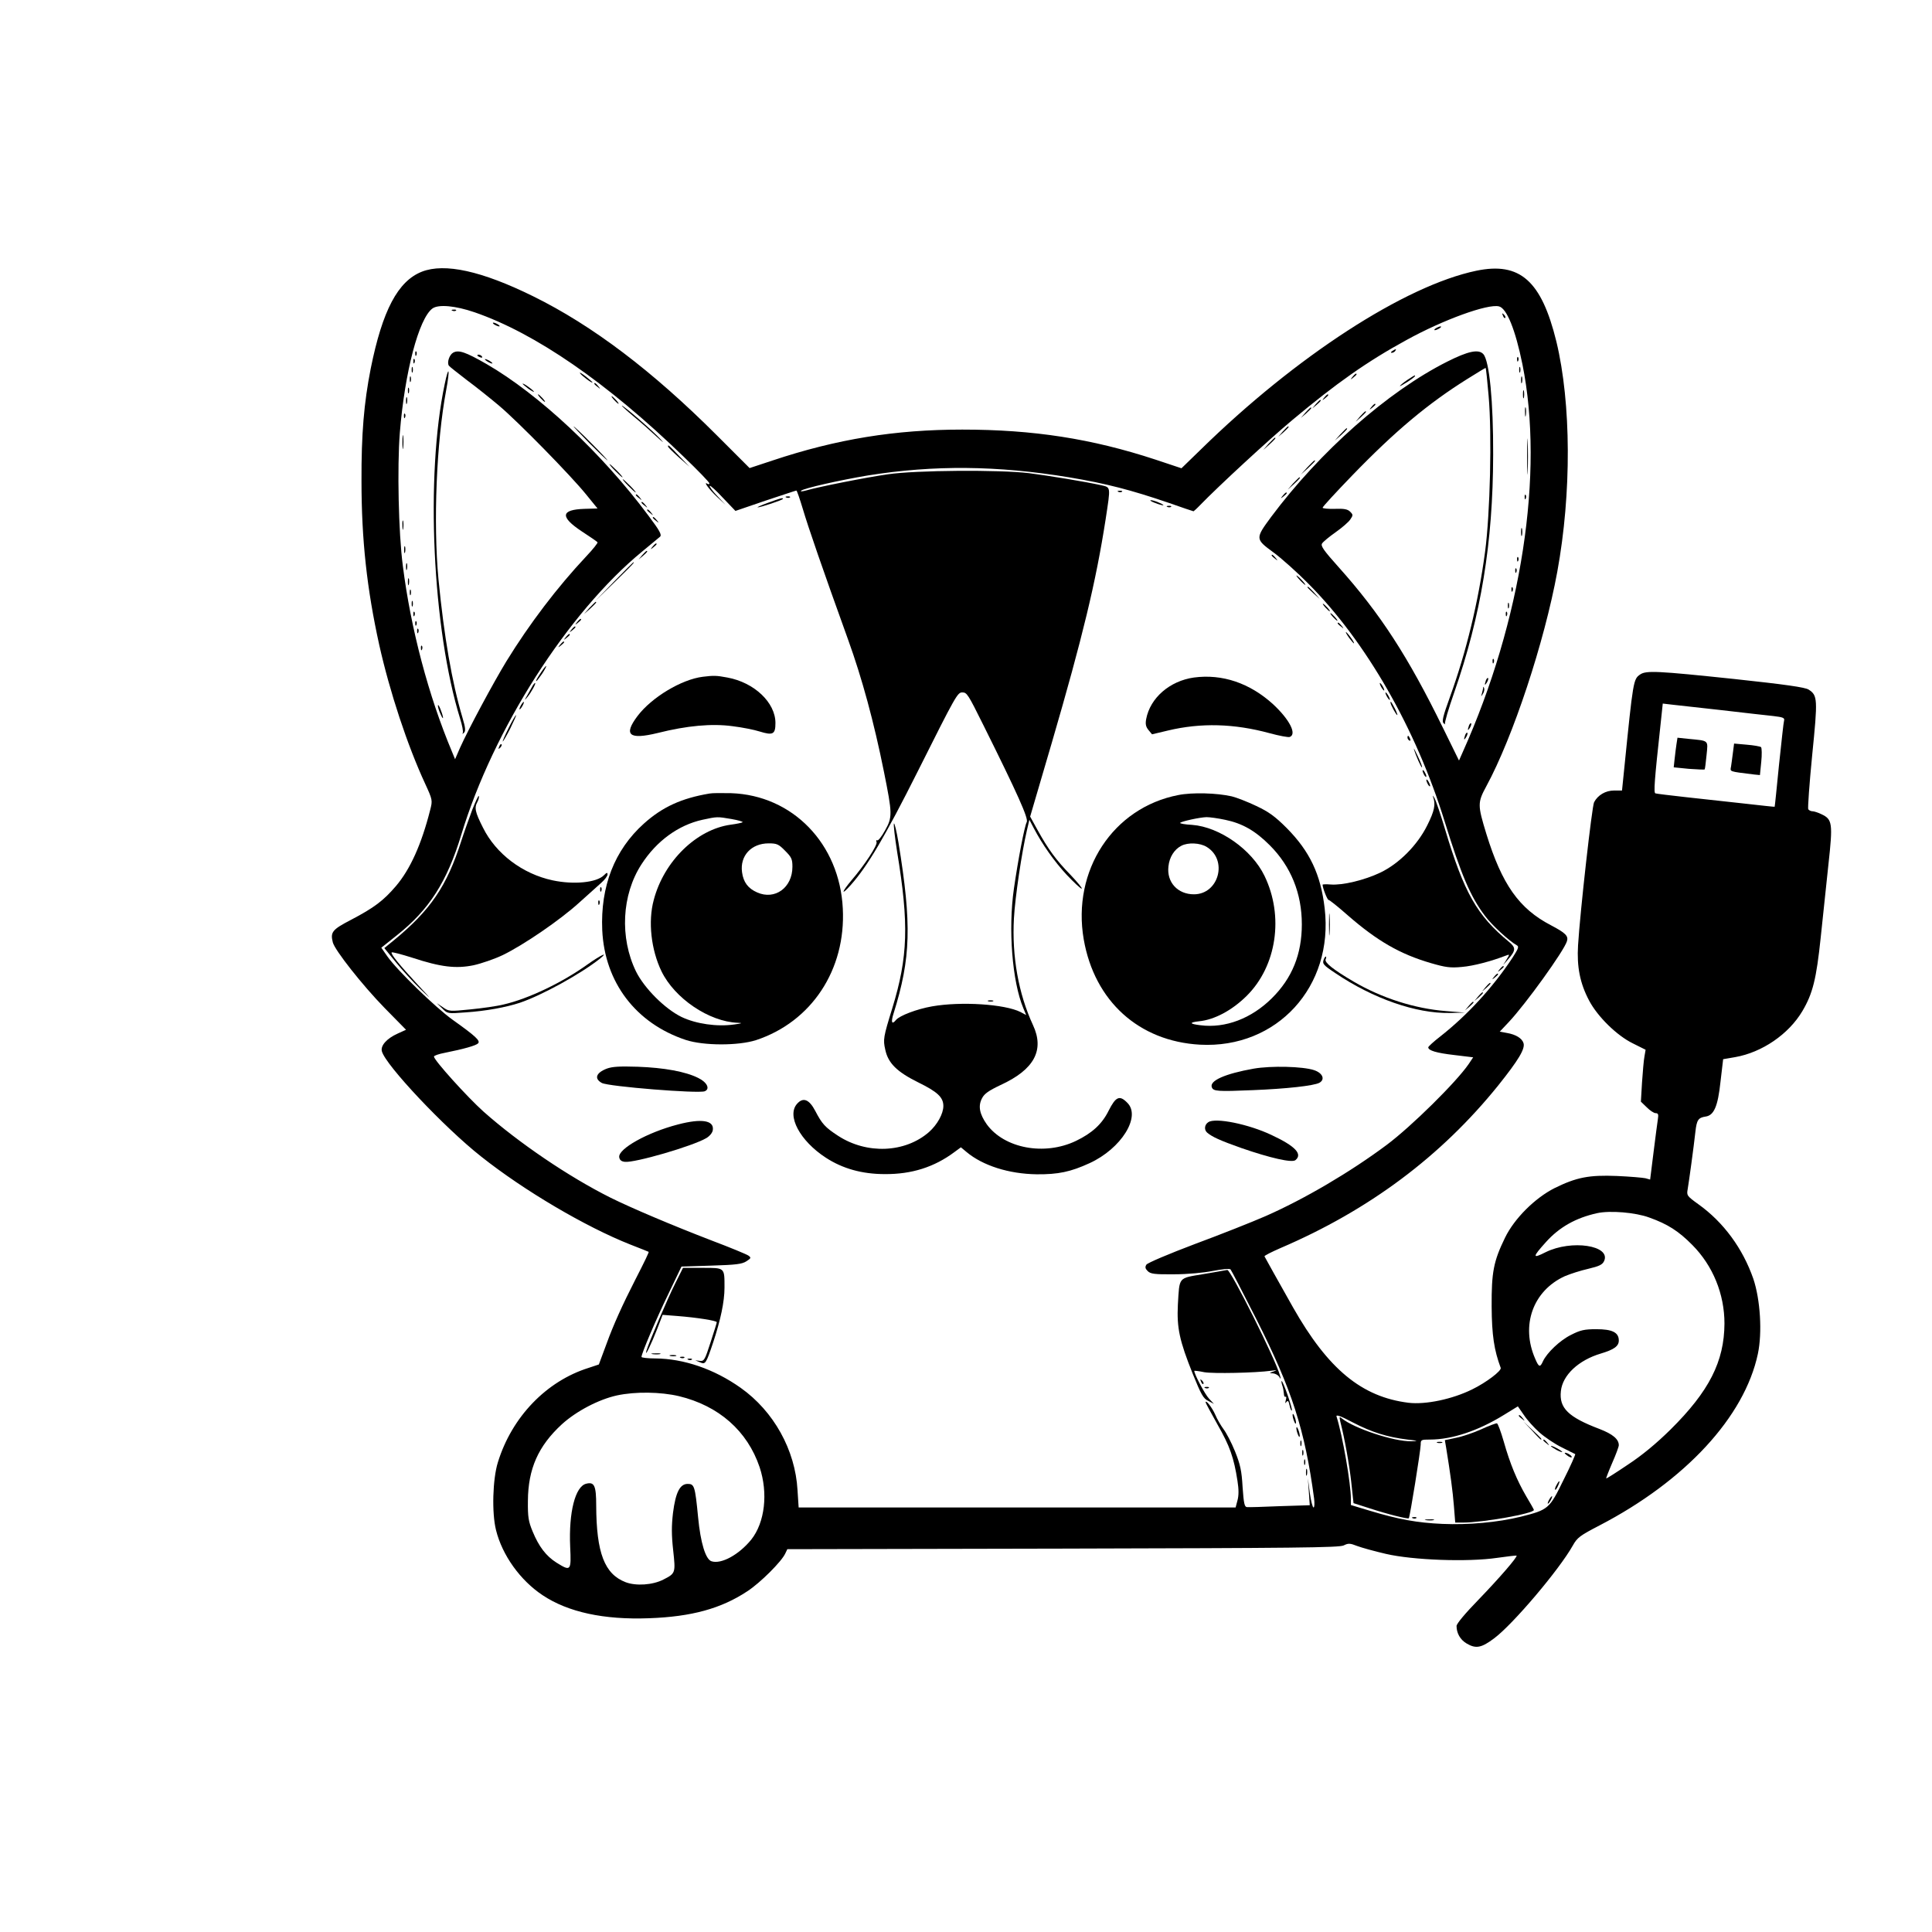 <?xml version="1.0" standalone="no"?>
<!DOCTYPE svg PUBLIC "-//W3C//DTD SVG 20010904//EN"
 "http://www.w3.org/TR/2001/REC-SVG-20010904/DTD/svg10.dtd">
<svg version="1.0" xmlns="http://www.w3.org/2000/svg"
 width="1024pt" height="1024pt" viewBox="0 0 1024 1024"
 preserveAspectRatio="xMidYMid meet">

<g transform="translate(0,1024) scale(0.1,-0.1)"
fill="#000000" stroke="none">
<path d="M2236 8800 c-127 -50 -209 -205 -271 -513 -36 -183 -50 -347 -49
-597 0 -312 29 -573 94 -868 56 -250 149 -532 243 -735 40 -87 40 -89 27 -140
-46 -182 -106 -315 -182 -404 -66 -77 -115 -114 -237 -178 -100 -52 -111 -65
-97 -120 11 -42 157 -227 274 -347 l114 -116 -44 -20 c-58 -26 -92 -64 -84
-94 19 -73 331 -404 525 -557 229 -182 556 -374 791 -467 52 -20 96 -38 98
-39 2 -2 -18 -45 -72 -150 -66 -129 -116 -240 -150 -334 l-42 -113 -54 -18
c-224 -70 -407 -260 -481 -500 -28 -89 -33 -269 -10 -360 33 -133 128 -266
247 -345 135 -90 325 -131 564 -122 225 8 382 51 521 143 69 45 182 158 201
200 l11 23 1461 3 c1227 3 1465 5 1488 17 24 12 33 12 71 -3 24 -9 92 -28 153
-42 142 -33 433 -44 589 -21 55 8 101 13 103 12 7 -6 -92 -120 -200 -232 -72
-74 -118 -129 -118 -141 0 -38 19 -72 52 -92 50 -30 79 -25 148 27 100 75 344
363 416 491 24 43 38 53 142 107 454 236 768 575 839 909 24 113 13 288 -24
398 -56 161 -158 300 -291 395 -61 44 -63 47 -57 80 7 41 32 223 41 305 7 62
15 74 54 80 44 6 65 53 79 185 l14 119 64 11 c142 25 283 121 356 244 55 93
74 170 97 389 11 107 30 282 41 388 24 218 21 239 -36 266 -18 9 -40 16 -48
16 -9 0 -19 5 -23 11 -3 6 6 135 21 287 30 298 29 316 -19 347 -18 12 -123 27
-393 56 -409 43 -468 46 -500 24 -36 -25 -37 -31 -84 -497 l-12 -118 -42 0
c-45 0 -86 -24 -106 -62 -11 -20 -74 -578 -85 -758 -7 -114 10 -202 59 -294
45 -85 147 -185 231 -226 l68 -34 -6 -35 c-4 -20 -9 -82 -13 -138 l-6 -102 31
-30 c17 -17 38 -31 47 -31 14 0 16 -7 12 -32 -3 -18 -13 -97 -23 -176 l-18
-144 -25 7 c-14 3 -82 9 -151 12 -148 6 -214 -7 -330 -64 -105 -53 -214 -162
-263 -263 -61 -125 -72 -183 -71 -365 1 -152 13 -231 48 -325 6 -15 -77 -78
-151 -114 -105 -52 -247 -82 -338 -71 -248 31 -426 178 -612 506 -75 133 -146
260 -151 270 -1 4 37 23 85 44 469 201 851 486 1154 862 108 135 143 194 134
224 -8 26 -41 46 -88 54 l-38 7 49 52 c89 95 291 375 307 427 9 28 -7 44 -85
85 -169 88 -259 216 -342 484 -47 154 -47 166 0 253 141 260 307 761 376 1137
76 415 74 893 -5 1220 -79 322 -193 423 -424 375 -379 -79 -957 -454 -1461
-948 l-102 -99 -138 46 c-338 111 -647 159 -1024 159 -355 0 -664 -50 -1006
-164 l-121 -40 -174 174 c-340 340 -659 582 -974 737 -272 134 -468 177 -589
130z m279 -215 c322 -111 703 -373 1109 -766 75 -72 136 -135 136 -141 0 -5
-5 -6 -11 -2 -24 15 11 -32 53 -71 l43 -40 -44 47 c-25 26 -42 50 -39 53 3 3
35 -26 70 -64 l66 -69 158 54 c88 29 162 54 165 54 3 0 18 -44 34 -97 28 -95
104 -316 240 -693 74 -205 137 -436 190 -700 45 -224 46 -241 5 -313 -17 -31
-36 -55 -41 -51 -5 3 -6 -1 -3 -9 6 -16 -64 -123 -133 -203 -54 -64 -57 -85
-3 -24 88 99 180 254 355 603 201 401 210 417 235 417 25 0 30 -8 113 -175
180 -362 239 -493 229 -512 -12 -22 -46 -200 -68 -353 -31 -215 -9 -493 50
-634 l15 -36 -30 16 c-83 42 -316 57 -469 30 -80 -14 -172 -49 -191 -72 -22
-27 -28 -13 -13 34 92 294 97 471 26 907 -10 60 -21 105 -24 100 -3 -6 5 -73
17 -150 63 -383 58 -556 -26 -830 -47 -152 -49 -165 -37 -218 15 -72 62 -118
175 -174 102 -50 133 -79 133 -125 0 -41 -32 -99 -76 -138 -127 -111 -330
-119 -482 -20 -69 45 -85 63 -121 132 -32 61 -64 74 -96 38 -57 -63 15 -197
152 -286 89 -58 192 -87 313 -87 142 -1 262 37 369 117 l34 25 30 -25 c86 -72
224 -116 372 -118 114 -1 180 13 280 59 168 77 274 247 200 320 -41 42 -61 33
-99 -42 -35 -71 -88 -119 -173 -160 -167 -80 -380 -40 -473 88 -38 54 -47 97
-25 138 12 24 35 40 98 70 179 82 234 185 172 318 -77 166 -112 365 -101 565
6 112 42 353 69 468 l13 55 23 -44 c45 -86 109 -177 175 -248 38 -40 73 -73
79 -73 6 0 -21 33 -59 73 -77 79 -118 135 -176 240 l-38 69 115 392 c163 559
233 849 285 1183 27 179 29 169 -27 182 -76 17 -269 49 -378 63 -156 19 -603
16 -750 -6 -119 -17 -369 -67 -434 -86 -19 -5 -30 -6 -25 -1 13 13 210 57 354
81 353 56 684 53 1067 -10 197 -33 328 -67 527 -135 71 -25 130 -45 132 -45 1
0 18 15 36 34 95 98 360 343 488 450 232 194 396 310 605 424 194 107 431 193
490 178 41 -10 87 -124 124 -306 117 -578 -4 -1361 -317 -2058 l-19 -43 -85
173 c-185 378 -332 605 -553 852 -78 87 -96 112 -88 125 5 9 38 36 72 60 34
24 69 54 78 68 15 22 15 25 -1 41 -13 13 -32 17 -81 15 -36 -1 -65 2 -65 6 0
5 70 81 156 170 229 237 404 383 612 513 51 32 94 58 96 58 2 0 9 -67 16 -149
18 -205 8 -624 -19 -827 -36 -268 -100 -530 -186 -768 -38 -105 -44 -131 -33
-140 7 -6 10 -7 7 -3 -4 5 18 79 48 165 143 410 206 795 207 1262 1 282 -20
497 -52 533 -25 28 -81 16 -192 -40 -316 -159 -674 -476 -933 -823 -84 -114
-84 -117 10 -186 43 -31 128 -107 188 -168 306 -307 570 -769 721 -1257 89
-287 137 -401 216 -505 35 -47 126 -131 167 -154 13 -7 9 -17 -23 -67 -104
-157 -238 -303 -383 -417 -35 -27 -63 -53 -63 -57 0 -17 43 -30 139 -41 l99
-12 -24 -36 c-66 -96 -303 -330 -434 -428 -193 -144 -436 -287 -643 -378 -71
-31 -240 -98 -375 -148 -135 -51 -251 -100 -256 -109 -8 -13 -6 -21 7 -34 15
-15 36 -18 140 -17 70 0 158 8 206 18 47 9 88 13 93 8 4 -4 65 -122 136 -262
190 -376 258 -588 307 -953 3 -26 2 -47 -3 -47 -5 0 -14 35 -20 78 l-10 77 5
-71 5 -72 -159 -5 c-87 -4 -165 -6 -174 -5 -13 1 -17 20 -23 106 -5 87 -12
119 -40 189 -19 47 -47 100 -61 118 -14 19 -34 53 -44 77 -16 37 -51 82 -51
65 0 -3 29 -56 64 -119 64 -112 86 -174 105 -298 7 -44 7 -76 0 -102 l-10 -38
-1158 0 -1158 0 -6 92 c-12 213 -126 418 -301 542 -141 100 -302 155 -453 156
-40 0 -73 4 -73 8 0 18 76 197 142 333 l70 146 158 5 c131 4 163 8 186 23 25
16 26 19 11 30 -10 7 -97 43 -195 80 -208 80 -425 172 -536 227 -222 111 -487
291 -673 456 -87 78 -263 273 -263 292 0 5 26 14 58 20 100 20 164 38 176 50
13 14 -13 38 -135 125 -91 65 -294 262 -346 336 l-32 46 84 67 c170 135 264
282 340 532 169 558 565 1178 960 1502 44 36 86 71 93 77 11 10 -1 32 -62 113
-244 328 -579 642 -858 803 -110 63 -147 76 -176 60 -20 -11 -34 -52 -23 -69
3 -5 47 -39 96 -77 50 -37 126 -98 170 -135 101 -85 381 -371 461 -470 l61
-75 -69 -2 c-126 -4 -131 -42 -15 -119 43 -28 81 -54 84 -58 3 -3 -24 -37 -60
-75 -153 -163 -300 -356 -423 -556 -70 -115 -200 -357 -246 -459 l-26 -60 -16
39 c-125 297 -219 653 -261 987 -23 176 -30 522 -16 702 26 325 101 608 173
661 32 23 121 15 223 -20z m6610 -2109 c116 -14 238 -27 273 -31 52 -6 62 -10
58 -24 -3 -9 -14 -115 -27 -236 -12 -121 -22 -221 -23 -221 0 -1 -73 7 -161
17 -88 10 -227 25 -310 34 -82 9 -155 18 -161 20 -10 3 -5 69 27 363 l12 113
51 -6 c28 -3 146 -16 261 -29z m-384 -2689 c98 -35 156 -72 229 -146 109 -110
170 -260 170 -416 -1 -201 -81 -359 -286 -562 -74 -73 -151 -137 -226 -186
-62 -42 -114 -75 -115 -73 -1 1 13 38 32 82 19 43 35 86 35 94 0 32 -32 59
-102 86 -166 63 -215 111 -205 201 9 85 94 164 212 199 70 21 95 39 95 69 0
43 -35 60 -119 60 -64 0 -85 -5 -134 -30 -59 -29 -128 -95 -149 -140 -15 -34
-22 -32 -41 13 -78 177 -12 361 157 438 28 12 84 30 124 39 59 14 75 22 84 41
38 83 -173 115 -310 47 -71 -36 -71 -27 2 54 71 79 158 128 271 153 68 15 203
4 276 -23z m-5142 -947 c211 -51 362 -184 427 -376 46 -138 28 -293 -44 -384
-65 -80 -159 -132 -211 -115 -31 10 -58 97 -71 234 -16 165 -20 176 -55 176
-41 0 -64 -44 -78 -154 -8 -69 -8 -117 1 -198 13 -120 13 -122 -52 -155 -56
-29 -145 -35 -200 -14 -112 43 -155 155 -156 407 0 105 -10 126 -53 115 -58
-14 -93 -151 -85 -333 6 -130 4 -133 -73 -85 -55 35 -93 85 -126 165 -22 53
-26 76 -25 162 1 170 55 291 180 406 77 70 196 132 292 153 98 21 231 19 329
-4z m4560 -192 c28 -25 81 -61 118 -79 37 -19 70 -35 72 -36 2 -2 -25 -64 -62
-137 -75 -154 -80 -158 -227 -195 -122 -30 -277 -44 -415 -38 -135 6 -232 24
-382 69 l-103 31 0 33 c0 81 -44 335 -76 436 -4 12 20 4 88 -32 98 -51 181
-77 288 -90 57 -6 60 -8 20 -9 -91 -2 -303 68 -369 122 -12 10 -13 8 -7 -18
23 -90 47 -223 58 -321 l12 -111 81 -26 c104 -34 206 -59 212 -54 6 7 62 355
63 390 0 26 2 27 49 27 116 0 255 46 391 130 l75 46 32 -46 c17 -26 54 -67 82
-92z"/>
<path d="M2398 8593 c7 -3 16 -2 19 1 4 3 -2 6 -13 5 -11 0 -14 -3 -6 -6z"/>
<path d="M7966 8567 c3 -10 9 -15 12 -12 3 3 0 11 -7 18 -10 9 -11 8 -5 -6z"/>
<path d="M2620 8520 c8 -5 20 -10 25 -10 6 0 3 5 -5 10 -8 5 -19 10 -25 10 -5
0 -3 -5 5 -10z"/>
<path d="M7610 8500 c-8 -5 -10 -10 -5 -10 6 0 17 5 25 10 8 5 11 10 5 10 -5
0 -17 -5 -25 -10z"/>
<path d="M7380 8380 c-9 -6 -10 -10 -3 -10 6 0 15 5 18 10 8 12 4 12 -15 0z"/>
<path d="M2201 8364 c0 -11 3 -14 6 -6 3 7 2 16 -1 19 -3 4 -6 -2 -5 -13z"/>
<path d="M2530 8356 c0 -2 7 -7 16 -10 8 -3 12 -2 9 4 -6 10 -25 14 -25 6z"/>
<path d="M8041 8334 c0 -11 3 -14 6 -6 3 7 2 16 -1 19 -3 4 -6 -2 -5 -13z"/>
<path d="M2191 8324 c0 -11 3 -14 6 -6 3 7 2 16 -1 19 -3 4 -6 -2 -5 -13z"/>
<path d="M2570 8336 c0 -3 9 -10 20 -16 11 -6 20 -8 20 -6 0 3 -9 10 -20 16
-11 6 -20 8 -20 6z"/>
<path d="M2182 8280 c0 -14 2 -19 5 -12 2 6 2 18 0 25 -3 6 -5 1 -5 -13z"/>
<path d="M8052 8280 c0 -14 2 -19 5 -12 2 6 2 18 0 25 -3 6 -5 1 -5 -13z"/>
<path d="M2357 8204 c-103 -486 -65 -1300 82 -1774 11 -35 17 -68 14 -74 -4
-7 -1 -7 6 0 10 9 8 27 -8 81 -56 189 -97 427 -127 733 -28 301 -11 725 41
1003 21 112 14 137 -8 31z"/>
<path d="M3074 8262 c8 -13 66 -56 66 -49 0 3 -17 17 -37 33 -20 15 -33 23
-29 16z"/>
<path d="M7169 8243 c-13 -16 -12 -17 4 -4 9 7 17 15 17 17 0 8 -8 3 -21 -13z"/>
<path d="M2172 8230 c0 -14 2 -19 5 -12 2 6 2 18 0 25 -3 6 -5 1 -5 -13z"/>
<path d="M7457 8225 c-20 -14 -37 -28 -37 -31 0 -2 18 8 40 22 35 23 47 34 37
34 -1 0 -19 -11 -40 -25z"/>
<path d="M8062 8225 c0 -16 2 -22 5 -12 2 9 2 23 0 30 -3 6 -5 -1 -5 -18z"/>
<path d="M2770 8206 c0 -2 14 -14 30 -26 17 -12 30 -19 30 -16 0 2 -13 14 -30
26 -16 12 -30 19 -30 16z"/>
<path d="M3150 8206 c0 -2 8 -10 18 -17 15 -13 16 -12 3 4 -13 16 -21 21 -21
13z"/>
<path d="M2162 8170 c0 -14 2 -19 5 -12 2 6 2 18 0 25 -3 6 -5 1 -5 -13z"/>
<path d="M8072 8150 c0 -19 2 -27 5 -17 2 9 2 25 0 35 -3 9 -5 1 -5 -18z"/>
<path d="M2865 8130 c10 -11 20 -20 23 -20 3 0 -3 9 -13 20 -10 11 -20 20 -23
20 -3 0 3 -9 13 -20z"/>
<path d="M7019 8133 c-13 -16 -12 -17 4 -4 9 7 17 15 17 17 0 8 -8 3 -21 -13z"/>
<path d="M2152 8115 c0 -16 2 -22 5 -12 2 9 2 23 0 30 -3 6 -5 -1 -5 -18z"/>
<path d="M3255 8120 c10 -11 20 -20 23 -20 3 0 -3 9 -13 20 -10 11 -20 20 -23
20 -3 0 3 -9 13 -20z"/>
<path d="M6974 8098 l-19 -23 23 19 c21 18 27 26 19 26 -2 0 -12 -10 -23 -22z"/>
<path d="M7269 8083 c-13 -16 -12 -17 4 -4 9 7 17 15 17 17 0 8 -8 3 -21 -13z"/>
<path d="M3357 8034 c38 -31 93 -80 123 -108 36 -33 43 -38 20 -13 -38 42
-194 177 -204 177 -3 0 24 -25 61 -56z"/>
<path d="M8083 8055 c0 -22 2 -30 4 -17 2 12 2 30 0 40 -3 9 -5 -1 -4 -23z"/>
<path d="M6919 8053 l-24 -28 28 24 c15 14 27 26 27 28 0 8 -8 1 -31 -24z"/>
<path d="M7209 8033 l-24 -28 28 24 c15 14 27 26 27 28 0 8 -8 1 -31 -24z"/>
<path d="M2141 8034 c0 -11 3 -14 6 -6 3 7 2 16 -1 19 -3 4 -6 -2 -5 -13z"/>
<path d="M3125 7890 c49 -49 92 -90 95 -90 2 0 -36 41 -85 90 -49 50 -92 90
-95 90 -2 0 36 -40 85 -90z"/>
<path d="M6799 7953 l-24 -28 28 24 c25 23 32 31 24 31 -2 0 -14 -12 -28 -27z"/>
<path d="M7104 7938 l-29 -33 33 29 c30 28 37 36 29 36 -2 0 -16 -15 -33 -32z"/>
<path d="M8094 7820 c0 -85 2 -120 3 -77 2 42 2 112 0 155 -1 42 -3 7 -3 -78z"/>
<path d="M2133 7895 c0 -33 2 -45 4 -27 2 18 2 45 0 60 -2 15 -4 0 -4 -33z"/>
<path d="M6724 7888 l-29 -33 33 29 c30 28 37 36 29 36 -2 0 -16 -15 -33 -32z"/>
<path d="M3541 7873 c1 -5 27 -30 58 -58 l56 -49 -55 57 c-55 58 -61 63 -59
50z"/>
<path d="M6929 7763 l-34 -38 38 34 c20 19 37 36 37 38 0 8 -8 0 -41 -34z"/>
<path d="M3260 7745 c19 -19 36 -35 39 -35 3 0 -10 16 -29 35 -19 19 -36 35
-39 35 -3 0 10 -16 29 -35z"/>
<path d="M6854 7678 l-29 -33 33 29 c30 28 37 36 29 36 -2 0 -16 -15 -33 -32z"/>
<path d="M3330 7665 c19 -19 36 -35 39 -35 3 0 -10 16 -29 35 -19 19 -36 35
-39 35 -3 0 10 -16 29 -35z"/>
<path d="M5928 7633 c7 -3 16 -2 19 1 4 3 -2 6 -13 5 -11 0 -14 -3 -6 -6z"/>
<path d="M6799 7613 c-13 -16 -12 -17 4 -4 9 7 17 15 17 17 0 8 -8 3 -21 -13z"/>
<path d="M3370 7616 c0 -2 8 -10 18 -17 15 -13 16 -12 3 4 -13 16 -21 21 -21
13z"/>
<path d="M8081 7604 c0 -11 3 -14 6 -6 3 7 2 16 -1 19 -3 4 -6 -2 -5 -13z"/>
<path d="M4168 7603 c7 -3 16 -2 19 1 4 3 -2 6 -13 5 -11 0 -14 -3 -6 -6z"/>
<path d="M4070 7575 c-36 -13 -60 -24 -54 -24 13 -1 134 39 134 45 0 7 -12 4
-80 -21z"/>
<path d="M6120 7575 c46 -18 64 -17 25 0 -16 8 -37 14 -45 14 -8 0 1 -7 20
-14z"/>
<path d="M3400 7576 c0 -2 8 -10 18 -17 15 -13 16 -12 3 4 -13 16 -21 21 -21
13z"/>
<path d="M6188 7553 c7 -3 16 -2 19 1 4 3 -2 6 -13 5 -11 0 -14 -3 -6 -6z"/>
<path d="M3430 7536 c0 -2 8 -10 18 -17 15 -13 16 -12 3 4 -13 16 -21 21 -21
13z"/>
<path d="M3460 7496 c0 -2 8 -10 18 -17 15 -13 16 -12 3 4 -13 16 -21 21 -21
13z"/>
<path d="M2133 7455 c0 -22 2 -30 4 -17 2 12 2 30 0 40 -3 9 -5 -1 -4 -23z"/>
<path d="M8062 7420 c0 -19 2 -27 5 -17 2 9 2 25 0 35 -3 9 -5 1 -5 -18z"/>
<path d="M3459 7343 c-13 -16 -12 -17 4 -4 9 7 17 15 17 17 0 8 -8 3 -21 -13z"/>
<path d="M2142 7325 c0 -16 2 -22 5 -12 2 9 2 23 0 30 -3 6 -5 -1 -5 -18z"/>
<path d="M3404 7298 l-19 -23 23 19 c21 18 27 26 19 26 -2 0 -12 -10 -23 -22z"/>
<path d="M6740 7296 c0 -2 8 -10 18 -17 15 -13 16 -12 3 4 -13 16 -21 21 -21
13z"/>
<path d="M8041 7274 c0 -11 3 -14 6 -6 3 7 2 16 -1 19 -3 4 -6 -2 -5 -13z"/>
<path d="M2152 7235 c0 -16 2 -22 5 -12 2 9 2 23 0 30 -3 6 -5 -1 -5 -18z"/>
<path d="M3255 7158 l-100 -103 103 100 c95 93 107 105 99 105 -1 0 -47 -46
-102 -102z"/>
<path d="M8031 7214 c0 -11 3 -14 6 -6 3 7 2 16 -1 19 -3 4 -6 -2 -5 -13z"/>
<path d="M6890 7165 c13 -14 26 -25 28 -25 3 0 -5 11 -18 25 -13 14 -26 25
-28 25 -3 0 5 -11 18 -25z"/>
<path d="M2162 7155 c0 -16 2 -22 5 -12 2 9 2 23 0 30 -3 6 -5 -1 -5 -18z"/>
<path d="M6930 7127 c0 -2 15 -16 33 -33 l32 -29 -29 33 c-28 30 -36 37 -36
29z"/>
<path d="M8011 7114 c0 -11 3 -14 6 -6 3 7 2 16 -1 19 -3 4 -6 -2 -5 -13z"/>
<path d="M2172 7100 c0 -14 2 -19 5 -12 2 6 2 18 0 25 -3 6 -5 1 -5 -13z"/>
<path d="M2182 7040 c0 -14 2 -19 5 -12 2 6 2 18 0 25 -3 6 -5 1 -5 -13z"/>
<path d="M3124 7018 l-29 -33 33 29 c30 28 37 36 29 36 -2 0 -16 -15 -33 -32z"/>
<path d="M7992 7030 c0 -14 2 -19 5 -12 2 6 2 18 0 25 -3 6 -5 1 -5 -13z"/>
<path d="M7025 7020 c10 -11 20 -20 23 -20 3 0 -3 9 -13 20 -10 11 -20 20 -23
20 -3 0 3 -9 13 -20z"/>
<path d="M2191 6984 c0 -11 3 -14 6 -6 3 7 2 16 -1 19 -3 4 -6 -2 -5 -13z"/>
<path d="M7981 6984 c0 -11 3 -14 6 -6 3 7 2 16 -1 19 -3 4 -6 -2 -5 -13z"/>
<path d="M7065 6970 c10 -11 20 -20 23 -20 3 0 -3 9 -13 20 -10 11 -20 20 -23
20 -3 0 3 -9 13 -20z"/>
<path d="M3059 6943 c-13 -16 -12 -17 4 -4 9 7 17 15 17 17 0 8 -8 3 -21 -13z"/>
<path d="M2201 6934 c0 -11 3 -14 6 -6 3 7 2 16 -1 19 -3 4 -6 -2 -5 -13z"/>
<path d="M7090 6936 c0 -2 8 -10 18 -17 15 -13 16 -12 3 4 -13 16 -21 21 -21
13z"/>
<path d="M3029 6903 c-13 -16 -12 -17 4 -4 9 7 17 15 17 17 0 8 -8 3 -21 -13z"/>
<path d="M2211 6894 c0 -11 3 -14 6 -6 3 7 2 16 -1 19 -3 4 -6 -2 -5 -13z"/>
<path d="M7150 6860 c12 -16 24 -30 26 -30 3 0 -4 14 -16 30 -12 17 -24 30
-26 30 -3 0 4 -13 16 -30z"/>
<path d="M2999 6863 c-13 -16 -12 -17 4 -4 9 7 17 15 17 17 0 8 -8 3 -21 -13z"/>
<path d="M2969 6823 c-13 -16 -12 -17 4 -4 9 7 17 15 17 17 0 8 -8 3 -21 -13z"/>
<path d="M2231 6804 c0 -11 3 -14 6 -6 3 7 2 16 -1 19 -3 4 -6 -2 -5 -13z"/>
<path d="M7911 6734 c0 -11 3 -14 6 -6 3 7 2 16 -1 19 -3 4 -6 -2 -5 -13z"/>
<path d="M2872 6683 c-26 -38 -34 -53 -29 -53 2 0 16 18 31 40 29 45 28 56 -2
13z"/>
<path d="M3725 6653 c-113 -14 -271 -109 -346 -208 -76 -101 -45 -127 107 -90
155 39 287 51 397 36 50 -6 115 -19 143 -28 71 -22 84 -15 84 45 0 108 -112
215 -255 241 -58 11 -73 11 -130 4z"/>
<path d="M6328 6649 c-128 -18 -232 -108 -253 -220 -5 -26 -2 -41 12 -58 l19
-23 84 20 c176 42 351 37 539 -14 51 -14 100 -23 107 -20 39 15 -2 93 -88 173
-124 113 -270 162 -420 142z"/>
<path d="M7876 6635 c-9 -26 -7 -32 5 -12 6 10 9 21 6 23 -2 3 -7 -2 -11 -11z"/>
<path d="M2819 6598 c-7 -13 -19 -34 -27 -48 -14 -24 -13 -24 3 -5 20 24 48
75 41 75 -3 0 -11 -10 -17 -22z"/>
<path d="M7320 6600 c6 -11 13 -20 16 -20 2 0 0 9 -6 20 -6 11 -13 20 -16 20
-2 0 0 -9 6 -20z"/>
<path d="M7861 6593 c-1 -6 -4 -20 -7 -30 -5 -17 -5 -17 6 0 6 10 9 23 6 30
-3 9 -5 9 -5 0z"/>
<path d="M7350 6550 c6 -11 13 -20 16 -20 2 0 0 9 -6 20 -6 11 -13 20 -16 20
-2 0 0 -9 6 -20z"/>
<path d="M2760 6500 c-6 -11 -8 -20 -6 -20 3 0 10 9 16 20 6 11 8 20 6 20 -3
0 -10 -9 -16 -20z"/>
<path d="M7370 6516 c0 -11 30 -66 36 -66 2 0 -3 15 -12 33 -19 36 -24 44 -24
33z"/>
<path d="M2321 6500 c0 -8 6 -28 14 -45 17 -39 18 -21 0 25 -7 19 -14 28 -14
20z"/>
<path d="M2695 6380 c-19 -38 -33 -70 -30 -70 2 0 21 32 40 70 19 39 33 70 30
70 -2 0 -21 -31 -40 -70z"/>
<path d="M7786 6395 c-9 -26 -7 -32 5 -12 6 10 9 21 6 23 -2 3 -7 -2 -11 -11z"/>
<path d="M7766 6345 c-9 -26 -7 -32 5 -12 6 10 9 21 6 23 -2 3 -7 -2 -11 -11z"/>
<path d="M7460 6331 c0 -6 4 -13 10 -16 6 -3 7 1 4 9 -7 18 -14 21 -14 7z"/>
<path d="M2646 6283 c-6 -14 -5 -15 5 -6 7 7 10 15 7 18 -3 3 -9 -2 -12 -12z"/>
<path d="M7494 6270 c9 -32 39 -101 43 -97 2 3 -8 29 -22 58 -14 30 -23 47
-21 39z"/>
<path d="M7540 6155 c0 -5 5 -17 10 -25 5 -8 10 -10 10 -5 0 6 -5 17 -10 25
-5 8 -10 11 -10 5z"/>
<path d="M7560 6105 c0 -5 5 -17 10 -25 5 -8 10 -10 10 -5 0 6 -5 17 -10 25
-5 8 -10 11 -10 5z"/>
<path d="M3760 6034 c-148 -25 -249 -71 -347 -159 -156 -140 -231 -333 -221
-565 13 -277 178 -494 443 -582 95 -31 278 -31 372 -1 294 97 477 373 460 698
-17 343 -266 600 -592 611 -49 1 -101 1 -115 -2z m117 -135 c35 -6 62 -14 59
-17 -4 -3 -32 -9 -63 -13 -181 -25 -354 -193 -408 -399 -31 -114 -14 -264 41
-378 70 -144 252 -267 404 -273 28 -1 24 -3 -19 -9 -90 -13 -202 3 -279 40
-88 43 -197 152 -241 241 -87 179 -76 406 29 568 80 124 196 208 323 236 79
17 78 17 154 4z m284 -168 c34 -34 39 -44 39 -85 0 -111 -93 -178 -187 -136
-48 21 -73 54 -80 107 -12 87 49 153 141 153 43 0 53 -4 87 -39z"/>
<path d="M6245 6026 c-346 -67 -564 -400 -501 -765 57 -327 292 -540 616 -558
408 -22 710 308 661 723 -21 180 -79 302 -202 426 -60 60 -94 85 -160 116 -46
22 -105 45 -130 51 -78 18 -209 22 -284 7z m248 -131 c92 -19 160 -58 237
-135 112 -112 170 -255 170 -419 0 -158 -51 -285 -159 -392 -108 -107 -246
-160 -378 -143 -59 7 -62 15 -8 21 82 8 175 58 252 134 160 158 199 423 95
637 -67 139 -238 259 -383 270 -38 2 -67 7 -64 11 9 8 103 29 140 30 17 0 61
-6 98 -14z m-97 -144 c113 -69 64 -251 -68 -251 -86 0 -145 64 -135 148 5 49
31 90 68 109 35 19 100 16 135 -6z"/>
<path d="M2503 5948 c-17 -46 -44 -121 -59 -168 -76 -237 -162 -364 -358 -525
l-49 -40 61 -75 c33 -41 91 -104 128 -140 67 -64 66 -63 -12 21 -96 104 -145
164 -138 171 3 3 52 -10 109 -28 152 -50 232 -59 325 -40 41 9 111 33 155 54
111 54 304 186 405 278 47 42 100 90 118 106 17 15 32 35 32 43 0 12 -4 11
-19 -4 -39 -39 -159 -51 -272 -27 -159 34 -300 140 -369 279 -42 83 -47 106
-29 138 6 11 9 25 7 30 -2 5 -17 -28 -35 -73z"/>
<path d="M7596 6015 c14 -38 7 -73 -31 -149 -52 -105 -149 -203 -249 -251 -84
-40 -200 -68 -263 -63 -24 2 -43 1 -43 -1 0 -17 25 -81 32 -81 5 0 50 -36 101
-81 156 -136 277 -206 442 -254 76 -22 102 -26 163 -20 61 5 156 30 236 61 18
7 18 6 1 -22 l-18 -29 26 30 c42 48 42 62 5 93 -170 140 -238 260 -339 597
-23 77 -48 151 -56 165 -8 14 -11 16 -7 5z"/>
<path d="M3181 5524 c0 -11 3 -14 6 -6 3 7 2 16 -1 19 -3 4 -6 -2 -5 -13z"/>
<path d="M3171 5454 c0 -11 3 -14 6 -6 3 7 2 16 -1 19 -3 4 -6 -2 -5 -13z"/>
<path d="M7044 5340 c0 -52 1 -74 3 -47 2 26 2 68 0 95 -2 26 -3 4 -3 -48z"/>
<path d="M3115 5129 c-135 -97 -315 -183 -446 -213 -35 -9 -115 -20 -176 -26
-109 -11 -114 -11 -145 11 l-33 22 29 -28 c28 -28 29 -28 122 -21 108 7 216
27 289 51 118 40 323 153 425 234 50 41 3 18 -65 -30z"/>
<path d="M7016 5154 c-8 -22 -3 -29 62 -72 200 -135 427 -214 605 -211 l82 2
-100 8 c-167 13 -341 69 -490 156 -109 64 -155 101 -149 118 4 8 4 15 1 15 -3
0 -8 -7 -11 -16z"/>
<path d="M7949 5103 c-13 -16 -12 -17 4 -4 9 7 17 15 17 17 0 8 -8 3 -21 -13z"/>
<path d="M7919 5063 c-13 -16 -12 -17 4 -4 9 7 17 15 17 17 0 8 -8 3 -21 -13z"/>
<path d="M7874 5008 l-19 -23 23 19 c12 11 22 21 22 23 0 8 -8 2 -26 -19z"/>
<path d="M7834 4958 l-19 -23 23 19 c12 11 22 21 22 23 0 8 -8 2 -26 -19z"/>
<path d="M5238 4933 c6 -2 18 -2 25 0 6 3 1 5 -13 5 -14 0 -19 -2 -12 -5z"/>
<path d="M7784 4908 l-19 -23 23 19 c12 11 22 21 22 23 0 8 -8 2 -26 -19z"/>
<path d="M3216 4576 c-57 -22 -68 -53 -26 -76 36 -19 509 -57 545 -44 30 12
13 48 -35 71 -66 33 -179 54 -320 59 -95 3 -134 1 -164 -10z"/>
<path d="M6645 4576 c-152 -27 -236 -64 -222 -99 8 -21 29 -23 217 -15 176 7
323 23 353 39 32 18 17 52 -28 67 -60 20 -227 24 -320 8z"/>
<path d="M3593 4280 c-162 -42 -317 -129 -311 -173 2 -15 11 -23 30 -25 52 -6
359 83 432 126 18 11 32 28 34 42 8 52 -59 63 -185 30z"/>
<path d="M6404 4292 c-20 -13 -23 -40 -6 -55 27 -23 69 -42 182 -82 153 -53
268 -79 286 -64 39 32 0 74 -126 133 -122 58 -299 94 -336 68z"/>
<path d="M3581 3442 c-43 -85 -144 -322 -155 -362 -10 -39 25 34 58 118 l28
73 77 -6 c104 -8 211 -25 210 -33 0 -4 -15 -52 -33 -107 -30 -93 -34 -100 -56
-98 l-25 3 24 -10 c30 -13 32 -11 71 105 39 118 60 216 60 290 0 108 3 105
-116 105 l-104 0 -39 -78z"/>
<path d="M6378 3487 c-135 -23 -126 -12 -135 -162 -6 -123 8 -190 79 -367 44
-109 56 -131 82 -143 l30 -16 -26 28 c-21 22 -78 129 -78 147 0 2 24 -1 53 -7
47 -8 268 -4 357 8 29 4 31 3 10 -4 -24 -9 -24 -9 -3 -10 12 -1 27 -9 33 -18
9 -15 10 -14 4 7 -22 83 -261 561 -279 559 -5 -1 -63 -11 -127 -22z"/>
<path d="M3458 3063 c12 -2 30 -2 40 0 9 3 -1 5 -23 4 -22 0 -30 -2 -17 -4z"/>
<path d="M3553 3053 c9 -2 23 -2 30 0 6 3 -1 5 -18 5 -16 0 -22 -2 -12 -5z"/>
<path d="M3608 3043 c7 -3 16 -2 19 1 4 3 -2 6 -13 5 -11 0 -14 -3 -6 -6z"/>
<path d="M3648 3033 c7 -3 16 -2 19 1 4 3 -2 6 -13 5 -11 0 -14 -3 -6 -6z"/>
<path d="M6366 2917 c3 -10 9 -15 12 -12 3 3 0 11 -7 18 -10 9 -11 8 -5 -6z"/>
<path d="M6796 2898 c5 -13 8 -33 9 -45 0 -11 4 -19 9 -16 4 3 5 -5 1 -18 -4
-17 -3 -20 3 -10 8 10 12 6 17 -18 4 -18 9 -30 12 -27 6 6 -46 156 -54 156 -2
0 -1 -10 3 -22z"/>
<path d="M6388 2883 c7 -3 16 -2 19 1 4 3 -2 6 -13 5 -11 0 -14 -3 -6 -6z"/>
<path d="M6851 2740 c0 -8 4 -24 9 -35 5 -13 9 -14 9 -5 0 8 -4 24 -9 35 -5
13 -9 14 -9 5z"/>
<path d="M6871 2670 c0 -8 4 -24 9 -35 5 -13 9 -14 9 -5 0 8 -4 24 -9 35 -5
13 -9 14 -9 5z"/>
<path d="M6892 2590 c0 -14 2 -19 5 -12 2 6 2 18 0 25 -3 6 -5 1 -5 -13z"/>
<path d="M6902 2540 c0 -14 2 -19 5 -12 2 6 2 18 0 25 -3 6 -5 1 -5 -13z"/>
<path d="M6912 2490 c0 -14 2 -19 5 -12 2 6 2 18 0 25 -3 6 -5 1 -5 -13z"/>
<path d="M6922 2435 c0 -16 2 -22 5 -12 2 9 2 23 0 30 -3 6 -5 -1 -5 -18z"/>
<path d="M8886 6298 c-3 -18 -7 -54 -10 -79 l-5 -46 80 -8 c45 -3 82 -5 84 -3
2 2 6 35 10 75 8 82 15 76 -97 87 l-57 6 -5 -32z"/>
<path d="M9185 6252 c-3 -26 -8 -59 -10 -74 -5 -29 -15 -26 122 -43 l31 -3 7
70 c4 38 3 73 -1 78 -5 4 -39 10 -76 13 l-67 6 -6 -47z"/>
<path d="M8050 2736 c0 -2 8 -10 18 -17 15 -13 16 -12 3 4 -13 16 -21 21 -21
13z"/>
<path d="M7850 2664 c-41 -18 -101 -39 -134 -45 l-58 -12 7 -41 c22 -135 35
-231 41 -308 l7 -88 41 0 c106 0 376 48 376 67 0 2 -18 35 -40 71 -50 86 -86
172 -120 292 -15 52 -31 95 -36 96 -5 1 -43 -13 -84 -32z"/>
<path d="M8120 2658 c24 -27 45 -48 47 -48 8 0 0 9 -44 50 l-48 45 45 -47z"/>
<path d="M8180 2606 c0 -2 8 -10 18 -17 15 -13 16 -12 3 4 -13 16 -21 21 -21
13z"/>
<path d="M7618 2593 c6 -2 18 -2 25 0 6 3 1 5 -13 5 -14 0 -19 -2 -12 -5z"/>
<path d="M8220 2576 c0 -3 14 -12 30 -21 17 -9 30 -13 30 -11 0 3 -13 12 -30
21 -16 9 -30 13 -30 11z"/>
<path d="M8306 2526 c10 -8 21 -12 24 -10 5 6 -21 24 -34 24 -6 0 -1 -6 10
-14z"/>
<path d="M8250 2369 c-7 -11 -10 -23 -7 -25 2 -2 9 7 15 21 14 30 7 33 -8 4z"/>
<path d="M8210 2290 c-6 -11 -8 -20 -6 -20 3 0 10 9 16 20 6 11 8 20 6 20 -3
0 -10 -9 -16 -20z"/>
<path d="M7488 2193 c7 -3 16 -2 19 1 4 3 -2 6 -13 5 -11 0 -14 -3 -6 -6z"/>
<path d="M7558 2183 c12 -2 30 -2 40 0 9 3 -1 5 -23 4 -22 0 -30 -2 -17 -4z"/>
</g>
</svg>

